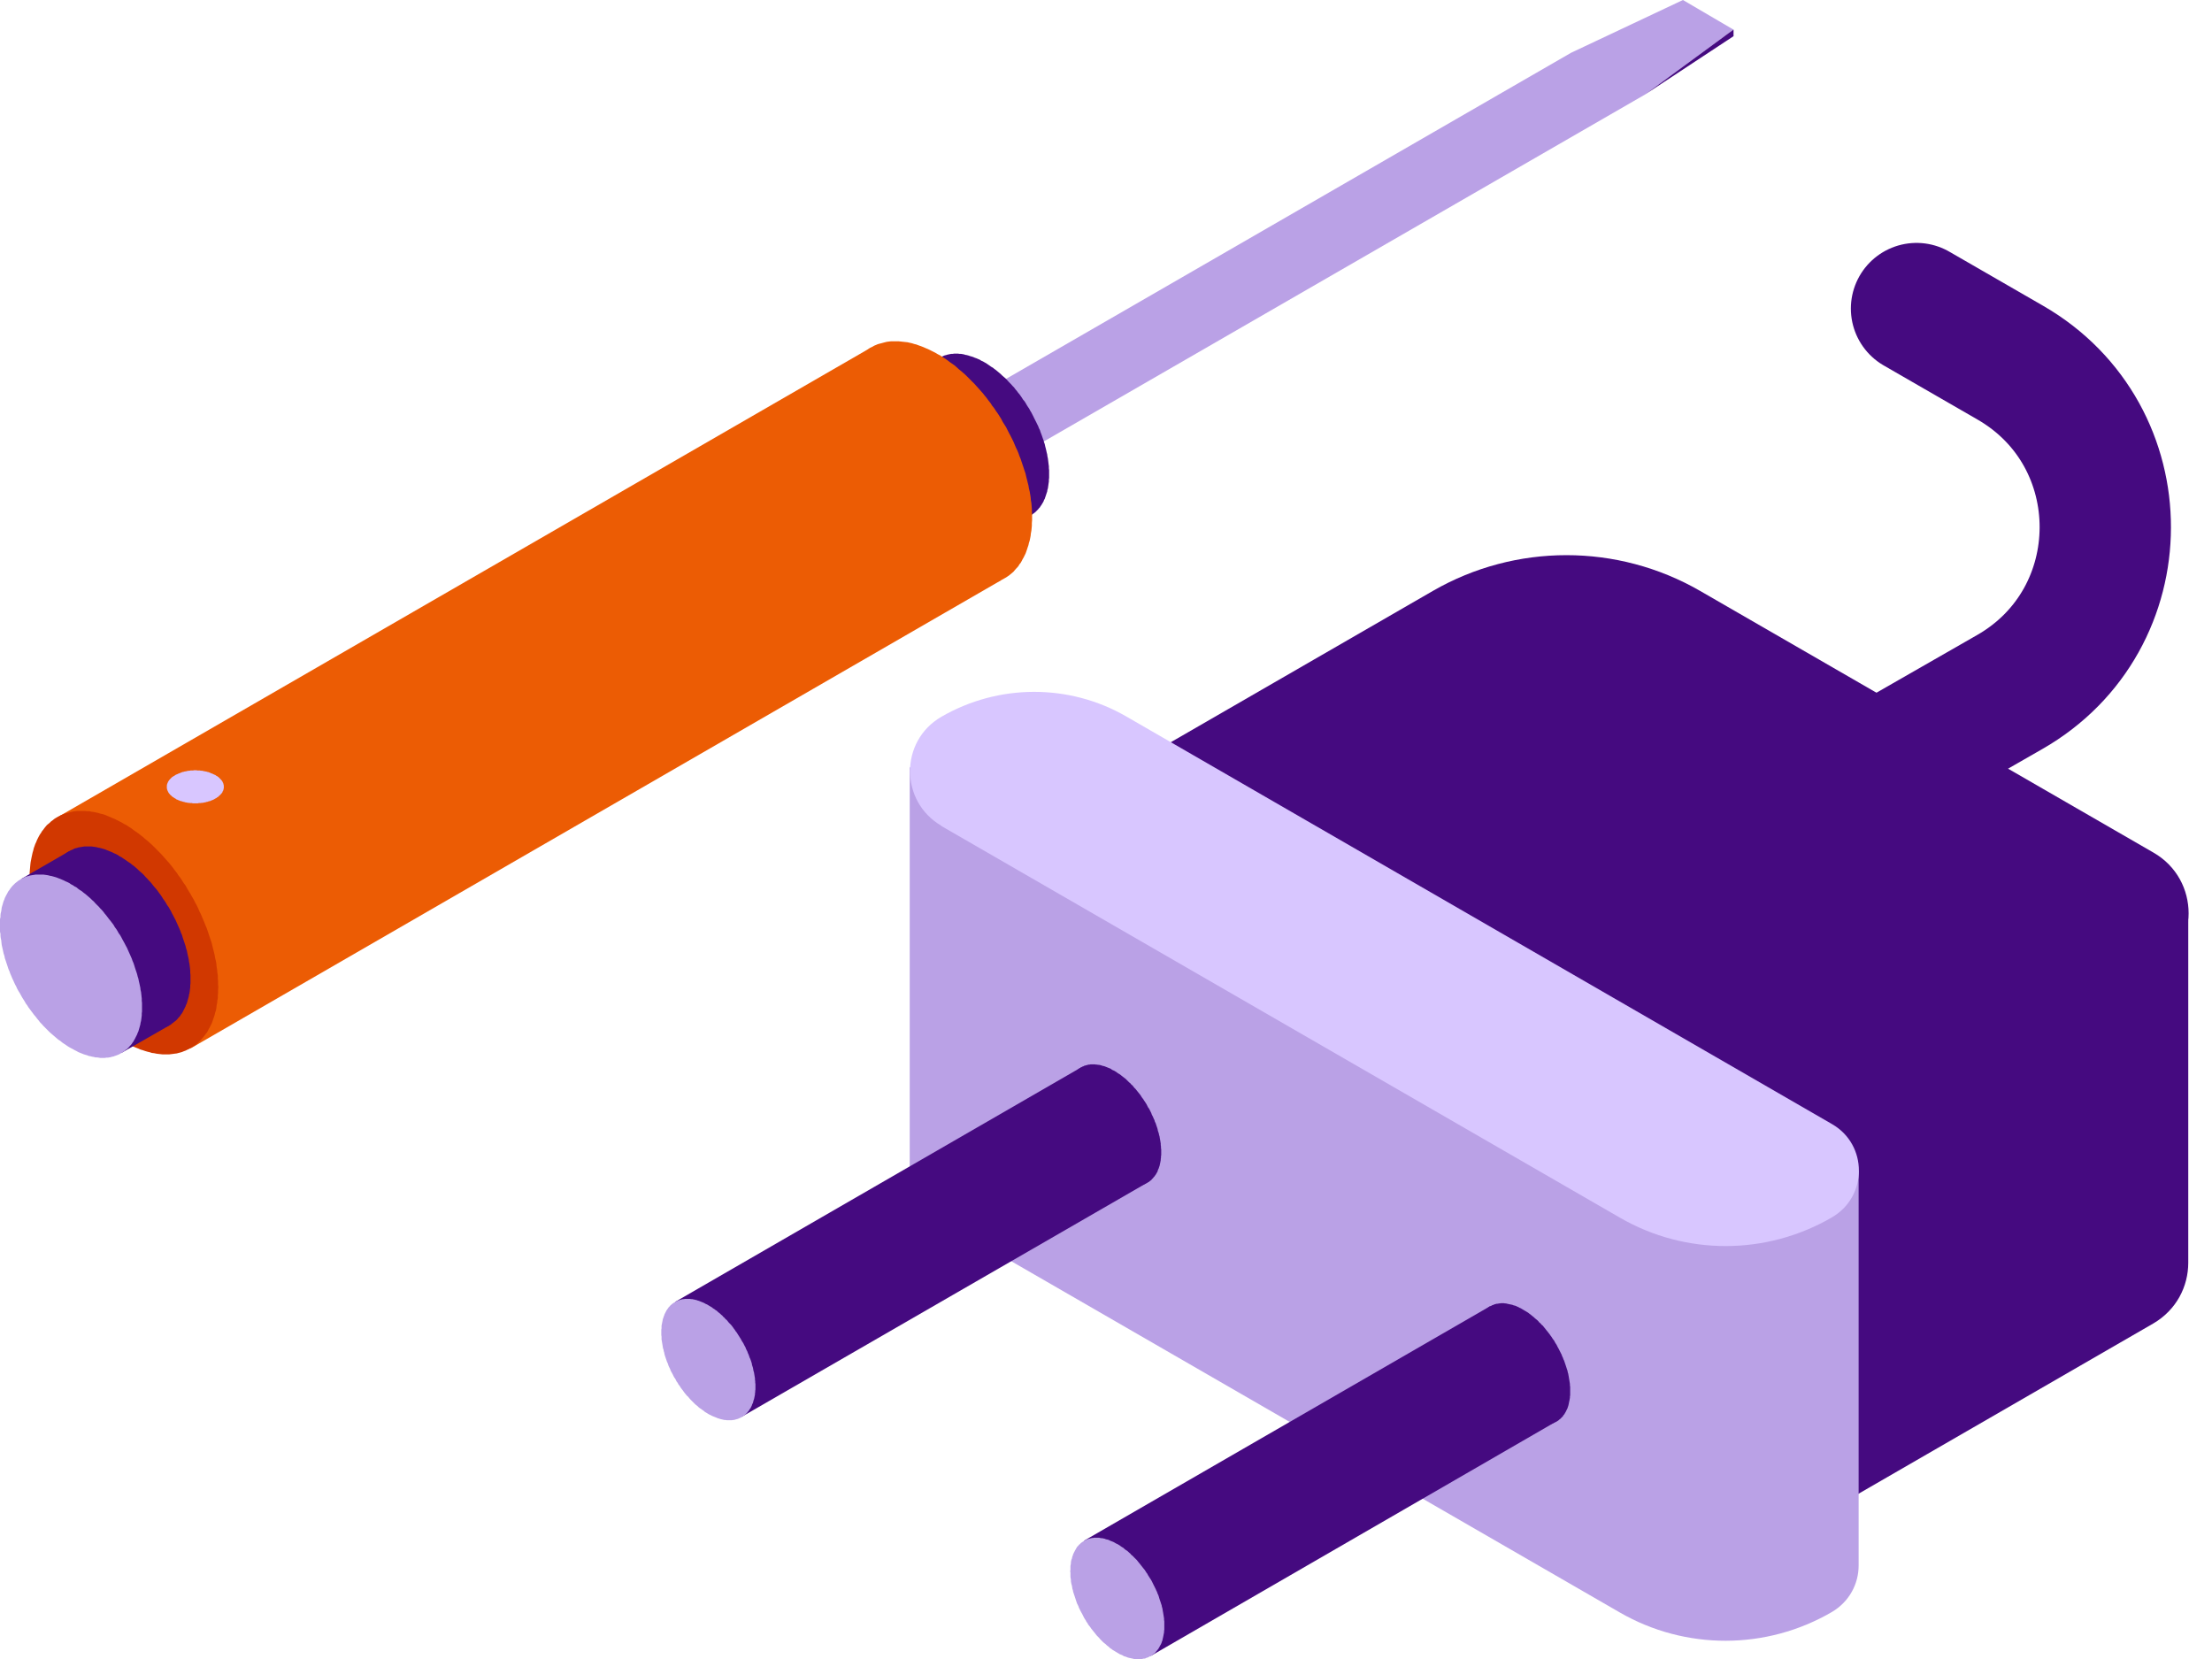 <svg width="56" height="42" viewBox="0 0 56 42" fill="none" xmlns="http://www.w3.org/2000/svg">
<g clip-path="url(#clip0_210_508)">
<path d="M12.531 17.06L39.774 1.336L42.606 0L43.887 0.751L41.664 2.383L14.384 18.125L12.531 17.06Z" fill="#BAA1E6"/>
<path d="M43.887 0.75V0.916L41.664 2.381L43.776 0.83L43.887 0.75Z" fill="#450A80"/>
<path d="M26.56 12.05V12.099L26.554 12.142V12.191L26.547 12.235L26.541 12.278L26.535 12.321L26.529 12.364L26.517 12.401L26.511 12.444L26.498 12.481L26.486 12.518L26.474 12.555L26.461 12.592L26.449 12.629L26.431 12.659L26.418 12.696L26.4 12.727L26.381 12.758L26.363 12.789L26.344 12.813L26.326 12.844L26.301 12.869L26.283 12.893L26.258 12.918L26.234 12.943L26.209 12.967L26.184 12.986L26.16 13.004L26.135 13.023L26.11 13.041L26.08 13.059L26.055 13.072L26.024 13.09L25.993 13.103L25.969 13.115L25.938 13.121L25.901 13.133L25.87 13.14L25.84 13.152L25.809 13.158H25.772L25.741 13.164H25.704H25.673H25.636H25.599H25.562L25.526 13.158L25.489 13.152L25.452 13.146L25.415 13.14L25.372 13.133L25.335 13.121L25.298 13.109L25.255 13.097L25.218 13.084L25.175 13.066L25.138 13.047L25.095 13.029L25.052 13.01L25.015 12.992L24.971 12.967L24.928 12.943L24.885 12.918L24.842 12.893L24.805 12.869L24.762 12.838L24.719 12.807L24.682 12.776L24.639 12.746L24.602 12.715L24.559 12.684L24.522 12.647L24.479 12.616L24.442 12.579L24.405 12.542L24.368 12.505L24.331 12.469L24.294 12.432L24.257 12.389L24.22 12.351L24.183 12.308L24.153 12.265L24.116 12.228L24.085 12.185L24.048 12.142L24.017 12.093L23.986 12.05L23.95 12.007L23.919 11.964L23.888 11.914L23.863 11.871L23.832 11.822L23.802 11.773L23.777 11.724L23.746 11.681L23.722 11.631L23.697 11.582L23.666 11.533L23.642 11.483L23.623 11.434L23.599 11.385L23.574 11.336L23.555 11.28L23.531 11.231L23.512 11.182L23.494 11.133L23.475 11.077L23.457 11.028L23.439 10.979L23.426 10.923L23.408 10.874L23.395 10.825L23.383 10.769L23.371 10.72L23.358 10.671L23.346 10.622L23.34 10.566L23.328 10.517L23.322 10.468L23.315 10.418L23.309 10.369L23.303 10.314V10.264L23.297 10.215V10.166V10.117V10.068V10.024L23.303 9.975V9.932L23.309 9.889L23.315 9.84L23.322 9.803L23.328 9.76L23.34 9.717L23.346 9.68L23.358 9.636L23.371 9.6L23.383 9.563L23.395 9.526L23.408 9.495L23.426 9.458L23.439 9.427L23.457 9.396L23.475 9.366L23.494 9.335L23.512 9.304L23.531 9.279L23.555 9.249L23.574 9.224L23.599 9.199L23.623 9.181L23.642 9.156L23.666 9.138L23.697 9.113L23.722 9.095L23.746 9.076L23.777 9.064L23.802 9.045L23.832 9.033L23.863 9.021L23.888 9.009L23.919 8.996L23.95 8.99L23.986 8.978L24.017 8.972L24.048 8.965L24.085 8.959H24.116L24.153 8.953H24.183H24.22H24.257L24.294 8.959H24.331L24.368 8.965L24.405 8.972L24.442 8.984L24.479 8.99L24.522 9.002L24.559 9.015L24.602 9.027L24.639 9.039L24.682 9.058L24.719 9.07L24.762 9.089L24.805 9.107L24.842 9.132L24.885 9.15L24.928 9.175L24.971 9.199L25.015 9.23L25.052 9.255L25.095 9.286L25.138 9.31L25.175 9.341L25.218 9.372L25.255 9.403L25.298 9.439L25.335 9.47L25.372 9.507L25.415 9.544L25.452 9.575L25.489 9.612L25.526 9.655L25.562 9.692L25.599 9.729L25.636 9.772L25.673 9.809L25.704 9.852L25.741 9.895L25.772 9.938L25.809 9.981L25.84 10.024L25.87 10.068L25.901 10.117L25.938 10.16L25.969 10.209L25.993 10.252L26.024 10.301L26.055 10.345L26.08 10.394L26.11 10.443L26.135 10.492L26.16 10.541L26.184 10.591L26.209 10.64L26.234 10.689L26.258 10.739L26.283 10.788L26.301 10.837L26.326 10.886L26.344 10.942L26.363 10.991L26.381 11.04L26.4 11.096L26.418 11.145L26.431 11.194L26.449 11.243L26.461 11.299L26.474 11.348L26.486 11.397L26.498 11.453L26.511 11.502L26.517 11.551L26.529 11.607L26.535 11.656L26.541 11.705L26.547 11.754L26.554 11.804V11.853L26.56 11.902V11.951V12.001V12.05Z" fill="#450A80"/>
<path d="M26.129 13.172L26.123 13.24V13.307L26.117 13.375L26.111 13.437L26.098 13.504L26.092 13.566L26.08 13.627L26.067 13.689L26.049 13.744L26.037 13.8L26.018 13.855L26 13.911L25.981 13.966L25.963 14.015L25.938 14.065L25.914 14.114L25.889 14.157L25.864 14.206L25.84 14.249L25.809 14.286L25.784 14.329L25.753 14.366L25.717 14.403L25.686 14.44L25.655 14.477L25.618 14.508L25.581 14.539L25.544 14.569L25.507 14.594L25.47 14.619L25.427 14.643L25.384 14.668L25.347 14.686L25.304 14.705L25.261 14.723L25.212 14.742L25.169 14.754L25.119 14.766L25.076 14.779L25.027 14.785L24.978 14.791L24.928 14.797L24.879 14.803H24.824H24.775H24.719L24.67 14.797L24.614 14.791L24.559 14.785L24.504 14.773L24.448 14.766L24.393 14.748L24.337 14.736L24.276 14.717L24.221 14.699L24.165 14.68L24.104 14.656L24.042 14.631L23.987 14.606L23.925 14.575L23.863 14.545L23.802 14.514L23.74 14.477L23.679 14.44L23.617 14.403L23.556 14.366L23.494 14.323L23.433 14.28L23.377 14.237L23.316 14.188L23.26 14.145L23.198 14.095L23.143 14.046L23.088 13.997L23.032 13.941L22.977 13.892L22.922 13.837L22.866 13.781L22.811 13.726L22.755 13.664L22.706 13.609L22.651 13.547L22.601 13.486L22.552 13.424L22.503 13.363L22.454 13.301L22.404 13.233L22.355 13.172L22.312 13.104L22.263 13.036L22.22 12.969L22.177 12.901L22.133 12.833L22.09 12.765L22.053 12.698L22.01 12.624L21.973 12.556L21.936 12.482L21.899 12.408L21.863 12.341L21.826 12.267L21.795 12.193L21.758 12.119L21.727 12.045L21.696 11.971L21.666 11.897L21.641 11.824L21.616 11.75L21.585 11.676L21.561 11.596L21.542 11.522L21.518 11.448L21.499 11.374L21.475 11.3L21.462 11.226L21.444 11.152L21.425 11.072L21.413 10.999L21.401 10.925L21.389 10.851L21.382 10.777L21.37 10.703L21.364 10.629L21.358 10.562V10.488L21.352 10.414V10.34V10.272L21.358 10.204V10.137L21.364 10.069L21.37 10.001L21.382 9.94L21.389 9.878L21.401 9.817L21.413 9.755L21.425 9.7L21.444 9.638L21.462 9.583L21.475 9.533L21.499 9.478L21.518 9.429L21.542 9.379L21.561 9.33L21.585 9.281L21.616 9.238L21.641 9.195L21.666 9.152L21.696 9.115L21.727 9.072L21.758 9.035L21.795 9.004L21.826 8.967L21.863 8.936L21.899 8.905L21.936 8.875L21.973 8.85L22.01 8.819L22.053 8.795L22.09 8.776L22.133 8.751L22.177 8.733L22.22 8.714L22.263 8.702L22.312 8.69L22.355 8.678L22.404 8.665L22.454 8.653L22.503 8.647L22.552 8.641H22.601H22.651H22.706H22.755L22.811 8.647L22.866 8.653L22.922 8.659L22.977 8.665L23.032 8.678L23.088 8.69L23.143 8.708L23.198 8.721L23.26 8.745L23.316 8.764L23.377 8.788L23.433 8.813L23.494 8.838L23.556 8.868L23.617 8.899L23.679 8.93L23.74 8.967L23.802 8.998L23.863 9.041L23.925 9.078L23.987 9.121L24.042 9.164L24.104 9.207L24.165 9.25L24.221 9.299L24.276 9.349L24.337 9.398L24.393 9.447L24.448 9.496L24.504 9.552L24.559 9.607L24.614 9.663L24.67 9.718L24.719 9.773L24.775 9.835L24.824 9.89L24.879 9.952L24.928 10.014L24.978 10.075L25.027 10.143L25.076 10.204L25.119 10.272L25.169 10.334L25.212 10.401L25.261 10.469L25.304 10.537L25.347 10.605L25.384 10.678L25.427 10.746L25.47 10.814L25.507 10.888L25.544 10.962L25.581 11.029L25.618 11.103L25.655 11.177L25.686 11.251L25.717 11.325L25.753 11.399L25.784 11.473L25.809 11.546L25.84 11.62L25.864 11.694L25.889 11.768L25.914 11.842L25.938 11.916L25.963 11.99L25.981 12.07L26 12.144L26.018 12.218L26.037 12.291L26.049 12.365L26.067 12.439L26.08 12.513L26.092 12.587L26.098 12.661L26.111 12.735L26.117 12.809L26.123 12.883V12.956L26.129 13.03V13.098V13.172Z" fill="#EC5C04"/>
<path d="M4.827 26.54L25.347 14.689L22.053 8.797L1.453 20.691L4.827 26.54Z" fill="#EC5C04"/>
<path d="M5.521 25.062L5.527 24.989L5.521 24.921V24.847L5.515 24.773V24.699L5.503 24.625L5.497 24.552L5.484 24.478L5.478 24.404L5.466 24.33L5.447 24.256L5.435 24.182L5.417 24.108L5.398 24.034L5.38 23.96L5.361 23.88L5.337 23.806L5.312 23.733L5.287 23.659L5.263 23.585L5.238 23.511L5.207 23.437L5.177 23.363L5.146 23.289L5.115 23.215L5.084 23.142L5.047 23.068L5.016 22.994L4.98 22.92L4.943 22.852L4.906 22.778L4.863 22.704L4.826 22.637L4.783 22.569L4.739 22.495L4.703 22.427L4.653 22.36L4.61 22.292L4.567 22.224L4.518 22.163L4.475 22.095L4.425 22.033L4.376 21.966L4.327 21.904L4.278 21.843L4.222 21.781L4.173 21.726L4.118 21.664L4.068 21.609L4.013 21.553L3.958 21.498L3.902 21.442L3.847 21.387L3.791 21.338L3.736 21.288L3.674 21.239L3.619 21.19L3.557 21.141L3.502 21.098L3.44 21.055L3.379 21.012L3.323 20.968L3.262 20.931L3.2 20.888L3.139 20.858L3.077 20.821L3.016 20.79L2.954 20.759L2.892 20.728L2.831 20.704L2.776 20.679L2.714 20.654L2.659 20.63L2.597 20.611L2.542 20.599L2.486 20.581L2.425 20.568L2.369 20.556L2.314 20.55L2.265 20.537H2.209L2.154 20.531H2.104H2.049H2H1.951L1.901 20.537L1.852 20.544L1.803 20.556L1.754 20.568L1.71 20.581L1.661 20.593L1.618 20.605L1.575 20.624L1.532 20.642L1.489 20.667L1.452 20.685L1.409 20.71L1.372 20.734L1.335 20.765L1.292 20.796L1.261 20.827L1.224 20.858L1.187 20.888L1.156 20.925L1.126 20.962L1.095 21.005L1.064 21.042L1.039 21.085L1.009 21.128L0.984 21.172L0.959 21.221L0.935 21.27L0.916 21.319L0.892 21.369L0.873 21.424L0.855 21.473L0.842 21.529L0.824 21.59L0.812 21.646L0.799 21.707L0.787 21.769L0.775 21.83L0.768 21.892L0.762 21.96L0.756 22.027L0.75 22.095V22.163V22.23V22.304V22.378L0.756 22.452L0.762 22.52L0.768 22.594L0.775 22.668L0.787 22.741L0.799 22.815L0.812 22.889L0.824 22.963L0.842 23.037L0.855 23.117L0.873 23.191L0.892 23.265L0.916 23.339L0.935 23.413L0.959 23.486L0.984 23.566L1.009 23.64L1.039 23.714L1.064 23.788L1.095 23.862L1.126 23.936L1.156 24.01L1.187 24.084L1.224 24.157L1.261 24.231L1.292 24.299L1.335 24.373L1.372 24.447L1.409 24.515L1.452 24.588L1.489 24.656L1.532 24.724L1.575 24.792L1.618 24.859L1.661 24.927L1.71 24.995L1.754 25.062L1.803 25.124L1.852 25.192L1.901 25.253L1.951 25.315L2 25.377L2.049 25.438L2.104 25.5L2.154 25.555L2.209 25.617L2.265 25.672L2.314 25.727L2.369 25.783L2.425 25.832L2.486 25.887L2.542 25.937L2.597 25.986L2.659 26.035L2.714 26.078L2.776 26.128L2.831 26.171L2.892 26.214L2.954 26.257L3.016 26.294L3.077 26.331L3.139 26.368L3.2 26.405L3.262 26.435L3.323 26.466L3.379 26.497L3.44 26.522L3.502 26.546L3.557 26.571L3.619 26.589L3.674 26.608L3.736 26.626L3.791 26.639L3.847 26.657L3.902 26.663L3.958 26.675L4.013 26.682L4.068 26.688L4.118 26.694H4.173H4.222H4.278L4.327 26.688L4.376 26.682L4.425 26.675L4.475 26.669L4.518 26.657L4.567 26.645L4.61 26.632L4.653 26.614L4.703 26.596L4.739 26.577L4.783 26.558L4.826 26.534L4.863 26.509L4.906 26.485L4.943 26.46L4.98 26.429L5.016 26.398L5.047 26.368L5.084 26.331L5.115 26.294L5.146 26.257L5.177 26.22L5.207 26.177L5.238 26.14L5.263 26.097L5.287 26.047L5.312 26.004L5.337 25.955L5.361 25.906L5.38 25.857L5.398 25.801L5.417 25.746L5.435 25.69L5.447 25.635L5.466 25.58L5.478 25.518L5.484 25.456L5.497 25.395L5.503 25.327L5.515 25.266V25.198L5.521 25.13V25.062Z" fill="#D13800"/>
<path d="M4.822 24.84V24.896L4.816 24.945V24.994L4.81 25.044L4.804 25.093L4.797 25.142L4.785 25.185L4.779 25.228L4.767 25.271L4.754 25.314L4.742 25.358L4.73 25.401L4.711 25.438L4.699 25.474L4.68 25.512L4.662 25.548L4.643 25.585L4.625 25.622L4.607 25.653L4.582 25.684L4.563 25.715L4.539 25.745L4.514 25.77L4.49 25.801L4.465 25.826L4.44 25.85L4.41 25.869L4.385 25.893L4.354 25.912L4.329 25.936L4.299 25.955L4.268 25.967L4.231 25.985L4.2 25.998L4.169 26.01L4.132 26.023L4.102 26.035L4.065 26.041L4.028 26.053L3.997 26.059L3.96 26.066H3.917L3.88 26.072H3.843H3.806H3.763L3.726 26.066H3.683L3.646 26.059L3.603 26.047L3.56 26.041L3.517 26.029L3.474 26.023L3.431 26.01L3.388 25.992L3.344 25.979L3.301 25.961L3.252 25.942L3.209 25.924L3.166 25.899L3.117 25.875L3.074 25.85L3.024 25.826L2.981 25.801L2.932 25.77L2.889 25.739L2.84 25.709L2.796 25.678L2.753 25.647L2.704 25.61L2.661 25.573L2.618 25.536L2.575 25.499L2.532 25.462L2.489 25.425L2.446 25.382L2.409 25.345L2.366 25.302L2.322 25.259L2.285 25.216L2.242 25.173L2.205 25.124L2.169 25.081L2.132 25.031L2.095 24.988L2.058 24.939L2.021 24.89L1.984 24.84L1.947 24.791L1.916 24.742L1.879 24.693L1.848 24.643L1.818 24.588L1.787 24.539L1.756 24.483L1.725 24.428L1.694 24.379L1.664 24.323L1.639 24.268L1.608 24.212L1.584 24.163L1.559 24.108L1.534 24.052L1.51 23.997L1.485 23.942L1.467 23.88L1.442 23.825L1.424 23.769L1.405 23.714L1.387 23.658L1.368 23.603L1.35 23.547L1.337 23.486L1.319 23.431L1.307 23.375L1.294 23.32L1.282 23.264L1.276 23.209L1.264 23.154L1.257 23.098L1.245 23.043L1.239 22.987V22.932L1.233 22.877L1.227 22.821V22.766V22.71V22.661V22.606L1.233 22.556L1.239 22.507V22.458L1.245 22.409L1.257 22.359L1.264 22.316L1.276 22.267L1.282 22.224L1.294 22.181L1.307 22.144L1.319 22.101L1.337 22.064L1.35 22.021L1.368 21.984L1.387 21.947L1.405 21.916L1.424 21.879L1.442 21.848L1.467 21.817L1.485 21.787L1.51 21.756L1.534 21.725L1.559 21.701L1.584 21.676L1.608 21.651L1.639 21.627L1.664 21.608L1.694 21.584L1.725 21.565L1.756 21.547L1.787 21.528L1.818 21.516L1.848 21.504L1.879 21.485L1.916 21.473L1.947 21.467L1.984 21.454L2.021 21.448L2.058 21.442L2.095 21.436L2.132 21.43H2.169H2.205H2.242H2.285H2.322L2.366 21.436L2.409 21.442L2.446 21.448L2.489 21.46L2.532 21.467L2.575 21.479L2.618 21.491L2.661 21.504L2.704 21.522L2.753 21.541L2.796 21.559L2.84 21.577L2.889 21.602L2.932 21.62L2.981 21.645L3.024 21.676L3.074 21.701L3.117 21.731L3.166 21.762L3.209 21.793L3.252 21.824L3.301 21.855L3.344 21.891L3.388 21.922L3.431 21.959L3.474 21.996L3.517 22.039L3.56 22.076L3.603 22.113L3.646 22.156L3.683 22.199L3.726 22.242L3.763 22.285L3.806 22.328L3.843 22.372L3.88 22.421L3.917 22.464L3.96 22.513L3.997 22.562L4.028 22.606L4.065 22.655L4.102 22.71L4.132 22.759L4.169 22.809L4.2 22.858L4.231 22.913L4.268 22.963L4.299 23.018L4.329 23.067L4.354 23.123L4.385 23.178L4.41 23.227L4.44 23.283L4.465 23.338L4.49 23.394L4.514 23.449L4.539 23.504L4.563 23.56L4.582 23.615L4.607 23.671L4.625 23.732L4.643 23.788L4.662 23.843L4.68 23.898L4.699 23.954L4.711 24.009L4.73 24.065L4.742 24.126L4.754 24.182L4.767 24.237L4.779 24.293L4.785 24.348L4.797 24.403L4.804 24.459L4.81 24.514L4.816 24.57V24.625L4.822 24.68V24.736V24.785V24.84Z" fill="#450A80"/>
<path d="M0.531 22.255L1.756 21.547V22.458L0.531 22.255Z" fill="#450A80"/>
<path d="M3.07 26.658L4.295 25.956L3.206 25.648L3.07 26.658Z" fill="#450A80"/>
<path d="M3.595 25.551V25.496V25.447V25.391L3.589 25.336V25.28L3.583 25.225L3.577 25.17L3.571 25.114L3.558 25.059L3.552 25.003L3.54 24.948L3.528 24.893L3.515 24.837L3.503 24.776L3.485 24.72L3.472 24.665L3.454 24.609L3.435 24.554L3.417 24.499L3.398 24.437L3.38 24.382L3.355 24.326L3.337 24.271L3.312 24.215L3.288 24.16L3.263 24.105L3.238 24.049L3.214 23.994L3.183 23.938L3.158 23.889L3.128 23.834L3.097 23.778L3.072 23.729L3.041 23.674L3.004 23.624L2.974 23.569L2.943 23.52L2.906 23.47L2.875 23.415L2.838 23.366L2.801 23.317L2.764 23.273L2.727 23.224L2.69 23.175L2.653 23.132L2.617 23.083L2.58 23.04L2.537 22.996L2.5 22.953L2.456 22.91L2.413 22.867L2.376 22.824L2.333 22.787L2.29 22.744L2.247 22.707L2.204 22.67L2.161 22.633L2.118 22.602L2.075 22.565L2.026 22.535L1.982 22.504L1.939 22.467L1.89 22.442L1.847 22.412L1.798 22.387L1.755 22.356L1.705 22.331L1.662 22.313L1.613 22.288L1.57 22.27L1.527 22.251L1.478 22.233L1.434 22.215L1.391 22.202L1.348 22.19L1.305 22.178L1.262 22.171L1.219 22.159L1.182 22.153L1.139 22.147L1.096 22.141H1.059H1.016H0.979H0.942H0.905L0.868 22.147L0.831 22.153L0.794 22.159L0.757 22.165L0.72 22.178L0.69 22.184L0.653 22.196L0.622 22.208L0.591 22.227L0.56 22.239L0.529 22.258L0.499 22.276L0.468 22.294L0.437 22.319L0.412 22.338L0.382 22.362L0.357 22.387L0.332 22.412L0.308 22.436L0.283 22.467L0.259 22.498L0.24 22.529L0.215 22.559L0.197 22.59L0.179 22.627L0.16 22.658L0.142 22.695L0.123 22.732L0.111 22.769L0.092 22.812L0.08 22.849L0.068 22.892L0.055 22.935L0.043 22.978L0.037 23.027L0.031 23.07L0.018 23.119L0.012 23.169V23.218L0 23.267V23.317V23.372V23.421V23.477V23.532V23.587L0.012 23.643V23.692L0.018 23.747L0.031 23.803L0.037 23.864L0.043 23.92L0.055 23.975L0.068 24.031L0.08 24.086L0.092 24.142L0.111 24.197L0.123 24.259L0.142 24.314L0.16 24.369L0.179 24.425L0.197 24.48L0.215 24.535L0.24 24.591L0.259 24.646L0.283 24.702L0.308 24.763L0.332 24.813L0.357 24.868L0.382 24.923L0.412 24.979L0.437 25.034L0.468 25.09L0.499 25.139L0.529 25.194L0.56 25.25L0.591 25.299L0.622 25.348L0.653 25.404L0.69 25.453L0.72 25.502L0.757 25.551L0.794 25.601L0.831 25.65L0.868 25.699L0.905 25.742L0.942 25.791L0.979 25.835L1.016 25.884L1.059 25.927L1.096 25.97L1.139 26.013L1.182 26.056L1.219 26.093L1.262 26.136L1.305 26.173L1.348 26.21L1.391 26.247L1.434 26.284L1.478 26.321L1.527 26.352L1.57 26.389L1.613 26.419L1.662 26.45L1.705 26.481L1.755 26.512L1.798 26.536L1.847 26.561L1.89 26.586L1.939 26.61L1.982 26.635L2.026 26.653L2.075 26.672L2.118 26.69L2.161 26.703L2.204 26.715L2.247 26.733L2.29 26.74L2.333 26.752L2.376 26.758L2.413 26.77H2.456L2.5 26.776L2.537 26.783H2.58H2.617H2.653L2.69 26.776H2.727L2.764 26.77L2.801 26.764L2.838 26.752L2.875 26.746L2.906 26.733L2.943 26.721L2.974 26.709L3.004 26.697L3.041 26.678L3.072 26.66L3.097 26.647L3.128 26.623L3.158 26.604L3.183 26.579L3.214 26.561L3.238 26.536L3.263 26.512L3.288 26.481L3.312 26.456L3.337 26.426L3.355 26.395L3.38 26.364L3.398 26.327L3.417 26.296L3.435 26.259L3.454 26.222L3.472 26.186L3.485 26.148L3.503 26.112L3.515 26.069L3.528 26.025L3.54 25.982L3.552 25.939L3.558 25.896L3.571 25.847L3.577 25.804L3.583 25.755L3.589 25.705V25.656L3.595 25.607V25.551Z" fill="#BAA1E6"/>
<path d="M5.444 20.22L5.456 20.214L5.469 20.208L5.481 20.202L5.493 20.189L5.505 20.183L5.518 20.177L5.53 20.165L5.536 20.159L5.549 20.146L5.555 20.14L5.567 20.134L5.573 20.122L5.585 20.116L5.592 20.103L5.598 20.097L5.61 20.085L5.616 20.079L5.622 20.066L5.629 20.06L5.635 20.048V20.036L5.641 20.029L5.647 20.017L5.653 20.011V19.999L5.659 19.992V19.98V19.968L5.666 19.962V19.949V19.937V19.931V19.919V19.913V19.9V19.888V19.882L5.659 19.869V19.857V19.851L5.653 19.839V19.832L5.647 19.82L5.641 19.808L5.635 19.802V19.789L5.629 19.783L5.622 19.771L5.616 19.765L5.61 19.752L5.598 19.746L5.592 19.734L5.585 19.728L5.573 19.715L5.567 19.709L5.555 19.697L5.549 19.691L5.536 19.678L5.53 19.672L5.518 19.666L5.505 19.654L5.493 19.648L5.481 19.642L5.469 19.635L5.456 19.623L5.444 19.617L5.425 19.611L5.413 19.605L5.401 19.599L5.388 19.592L5.37 19.586L5.358 19.58L5.339 19.574L5.327 19.568L5.315 19.562L5.296 19.555L5.278 19.549L5.265 19.543H5.247L5.235 19.537L5.216 19.531H5.198L5.185 19.525H5.167L5.148 19.518H5.136L5.118 19.512H5.099H5.081L5.062 19.506H5.05H5.031H5.013H4.994L4.976 19.5H4.964H4.945H4.927H4.908L4.89 19.506H4.878H4.859H4.841H4.822L4.804 19.512H4.791H4.773L4.754 19.518H4.736L4.724 19.525H4.705L4.687 19.531H4.674L4.656 19.537L4.637 19.543H4.625L4.607 19.549L4.594 19.555L4.576 19.562L4.564 19.568L4.545 19.574L4.533 19.58L4.514 19.586L4.502 19.592L4.49 19.599L4.471 19.605L4.459 19.611L4.447 19.617L4.434 19.623L4.422 19.635L4.41 19.642L4.397 19.648L4.385 19.654L4.373 19.666L4.36 19.672L4.348 19.678L4.342 19.691L4.33 19.697L4.323 19.709L4.311 19.715L4.305 19.728L4.299 19.734L4.286 19.746L4.28 19.752L4.274 19.765L4.268 19.771L4.262 19.783L4.256 19.789L4.25 19.802V19.808L4.243 19.82L4.237 19.832V19.839L4.231 19.851V19.857L4.225 19.869V19.882V19.888V19.9V19.913L4.219 19.919L4.225 19.931V19.937V19.949V19.962V19.968L4.231 19.98V19.992L4.237 19.999V20.011L4.243 20.017L4.25 20.029V20.036L4.256 20.048L4.262 20.06L4.268 20.066L4.274 20.079L4.28 20.085L4.286 20.097L4.299 20.103L4.305 20.116L4.311 20.122L4.323 20.134L4.33 20.14L4.342 20.146L4.348 20.159L4.36 20.165L4.373 20.177L4.385 20.183L4.397 20.189L4.41 20.202L4.422 20.208L4.434 20.214L4.447 20.22L4.459 20.233L4.471 20.239L4.49 20.245L4.502 20.251L4.514 20.257L4.533 20.263L4.545 20.27L4.564 20.276L4.576 20.282H4.594L4.607 20.288L4.625 20.294L4.637 20.3H4.656L4.674 20.306L4.687 20.313H4.705L4.724 20.319H4.736L4.754 20.325H4.773H4.791L4.804 20.331H4.822H4.841H4.859L4.878 20.337H4.89H4.908H4.927H4.945H4.964H4.976H4.994H5.013L5.031 20.331H5.05H5.062H5.081L5.099 20.325H5.118H5.136L5.148 20.319H5.167L5.185 20.313H5.198L5.216 20.306L5.235 20.3H5.247L5.265 20.294L5.278 20.288L5.296 20.282H5.315L5.327 20.276L5.339 20.27L5.358 20.263L5.37 20.257L5.388 20.251L5.401 20.245L5.413 20.239L5.425 20.233L5.444 20.22Z" fill="#D8C6FF"/>
<path d="M48.356 25.441L49.126 27.319L43.037 23.803C40.944 22.597 38.364 22.597 36.271 23.803L27.867 28.655L44.687 39.182L54.513 33.506C55.104 33.161 55.399 32.564 55.399 31.967V23.305L48.35 25.441H48.356Z" fill="#450A80"/>
<path d="M47.75 19.313L50.877 17.521C54.097 15.681 54.11 11.032 50.89 9.179L48.52 7.812" stroke="#450A80" stroke-width="3.325" stroke-linecap="round" stroke-linejoin="round"/>
<path d="M25.766 21.018L40.831 32.561L54.517 24.662C55.705 23.979 55.705 22.267 54.517 21.584L43.041 14.96C40.948 13.753 38.368 13.753 36.275 14.96L25.772 21.024L25.766 21.018Z" fill="#450A80"/>
<path d="M43.711 31.359L23.031 19.422V29.666H23.037C23.081 30.159 23.345 30.627 23.825 30.904L41.008 40.822C42.671 41.782 44.721 41.776 46.377 40.81C46.826 40.545 47.054 40.089 47.054 39.634V29.642L43.711 31.353V31.359Z" fill="#BAA1E6"/>
<path d="M23.831 20.911L41.014 30.829C42.676 31.79 44.726 31.783 46.382 30.817C47.287 30.287 47.287 28.982 46.382 28.459L28.516 18.14C27.069 17.303 25.278 17.309 23.831 18.147C22.772 18.762 22.778 20.289 23.831 20.905V20.911Z" fill="#D8C6FF"/>
<path d="M39.751 35.252V35.289V35.325L39.745 35.356V35.387L39.739 35.418L39.733 35.455L39.727 35.479L39.721 35.51L39.715 35.541L39.708 35.572L39.702 35.596L39.69 35.627L39.684 35.652L39.671 35.676L39.659 35.701L39.647 35.726L39.635 35.75L39.622 35.769L39.61 35.793L39.597 35.812L39.579 35.83L39.567 35.855L39.548 35.873L39.536 35.886L39.517 35.904L39.499 35.923L39.48 35.935L39.462 35.953L39.444 35.966L39.425 35.978L39.407 35.99L39.382 36.003L39.364 36.009L39.345 36.021L39.321 36.027L39.296 36.04L39.277 36.046L39.253 36.052L39.228 36.058H39.203L39.179 36.064H39.154L39.13 36.071H39.105H39.08H39.056L39.025 36.064H39L38.969 36.058H38.945L38.92 36.052L38.889 36.046L38.859 36.033L38.834 36.027L38.803 36.015L38.773 36.009L38.742 35.997L38.717 35.984L38.686 35.972L38.656 35.953L38.625 35.941L38.594 35.923L38.563 35.904L38.532 35.886L38.502 35.867L38.471 35.849L38.44 35.83L38.409 35.806L38.385 35.787L38.354 35.763L38.323 35.738L38.292 35.713L38.268 35.689L38.237 35.664L38.206 35.639L38.181 35.615L38.151 35.584L38.126 35.559L38.102 35.529L38.071 35.504L38.046 35.473L38.021 35.443L37.997 35.412L37.972 35.381L37.948 35.35L37.923 35.319L37.898 35.289L37.874 35.258L37.849 35.221L37.831 35.19L37.806 35.153L37.781 35.122L37.763 35.085L37.744 35.055L37.72 35.018L37.701 34.981L37.683 34.95L37.664 34.913L37.646 34.876L37.627 34.839L37.609 34.802L37.59 34.765L37.578 34.728L37.56 34.691L37.547 34.654L37.529 34.617L37.517 34.581L37.504 34.544L37.492 34.507L37.48 34.47L37.467 34.433L37.455 34.396L37.443 34.359L37.437 34.322L37.424 34.285L37.418 34.248L37.412 34.211L37.406 34.174L37.394 34.137V34.1L37.387 34.063L37.381 34.026V33.989L37.375 33.953V33.916V33.879V33.842V33.811V33.774V33.743L37.381 33.706V33.676L37.387 33.645L37.394 33.614V33.583L37.406 33.552L37.412 33.522L37.418 33.491L37.424 33.466L37.437 33.442L37.443 33.411L37.455 33.386L37.467 33.362L37.48 33.337L37.492 33.319L37.504 33.294L37.517 33.269L37.529 33.251L37.547 33.232L37.56 33.214L37.578 33.195L37.59 33.177L37.609 33.158L37.627 33.14L37.646 33.128L37.664 33.109L37.683 33.097L37.701 33.084L37.72 33.072L37.744 33.06L37.763 33.054L37.781 33.041L37.806 33.035L37.831 33.023L37.849 33.017L37.874 33.011L37.898 33.005H37.923L37.948 32.998H37.972L37.997 32.992H38.021H38.046H38.071L38.102 32.998H38.126L38.151 33.005L38.181 33.011L38.206 33.017L38.237 33.023L38.268 33.029L38.292 33.035L38.323 33.048L38.354 33.054L38.385 33.066L38.409 33.078L38.44 33.091L38.471 33.109L38.502 33.121L38.532 33.14L38.563 33.158L38.594 33.177L38.625 33.195L38.656 33.214L38.686 33.232L38.717 33.257L38.742 33.275L38.773 33.3L38.803 33.325L38.834 33.349L38.859 33.374L38.889 33.398L38.92 33.423L38.945 33.448L38.969 33.479L39 33.503L39.025 33.534L39.056 33.559L39.08 33.589L39.105 33.62L39.13 33.651L39.154 33.682L39.179 33.712L39.203 33.743L39.228 33.774L39.253 33.811L39.277 33.842L39.296 33.873L39.321 33.91L39.345 33.94L39.364 33.977L39.382 34.008L39.407 34.045L39.425 34.082L39.444 34.119L39.462 34.15L39.48 34.187L39.499 34.224L39.517 34.26L39.536 34.297L39.548 34.334L39.567 34.371L39.579 34.408L39.597 34.445L39.61 34.482L39.622 34.519L39.635 34.556L39.647 34.593L39.659 34.63L39.671 34.667L39.684 34.704L39.69 34.741L39.702 34.778L39.708 34.815L39.715 34.852L39.721 34.888L39.727 34.925L39.733 34.962L39.739 34.999L39.745 35.036V35.073L39.751 35.11V35.147V35.184V35.221V35.252Z" fill="#450A80"/>
<path d="M29.132 41.923L39.364 36.007L37.721 33.07L27.445 39.005L29.132 41.923Z" fill="#450A80"/>
<path d="M29.476 41.189V41.152V41.121V41.084V41.047L29.47 41.011V40.974L29.464 40.937L29.458 40.9L29.452 40.863L29.446 40.826L29.439 40.789L29.433 40.752L29.427 40.715L29.415 40.678L29.409 40.641L29.396 40.604L29.384 40.567L29.372 40.53L29.359 40.493L29.347 40.456L29.335 40.413L29.322 40.377L29.304 40.34L29.292 40.303L29.273 40.266L29.261 40.235L29.242 40.198L29.224 40.161L29.205 40.124L29.187 40.087L29.169 40.05L29.15 40.013L29.132 39.983L29.107 39.946L29.088 39.915L29.064 39.878L29.045 39.841L29.021 39.81L29.002 39.779L28.978 39.742L28.953 39.712L28.928 39.681L28.904 39.65L28.879 39.619L28.855 39.588L28.83 39.558L28.805 39.527L28.781 39.496L28.75 39.465L28.725 39.441L28.695 39.41L28.67 39.385L28.639 39.361L28.614 39.33L28.584 39.305L28.559 39.281L28.528 39.256L28.497 39.237L28.467 39.213L28.442 39.188L28.411 39.17L28.381 39.151L28.35 39.127L28.319 39.108L28.288 39.09L28.257 39.077L28.227 39.059L28.196 39.041L28.165 39.028L28.134 39.016L28.103 39.004L28.079 38.991L28.048 38.979L28.017 38.973L27.993 38.967L27.962 38.954L27.931 38.948L27.906 38.942H27.876L27.851 38.936L27.826 38.93H27.796H27.771H27.746H27.722H27.697L27.672 38.936H27.648L27.623 38.942L27.599 38.948L27.574 38.954L27.549 38.961L27.531 38.967L27.506 38.979L27.488 38.985L27.463 38.997L27.445 39.01L27.426 39.022L27.408 39.034L27.389 39.047L27.371 39.059L27.352 39.077L27.334 39.096L27.315 39.108L27.303 39.127L27.285 39.145L27.266 39.164L27.254 39.188L27.241 39.207L27.229 39.231L27.217 39.25L27.205 39.275L27.192 39.299L27.18 39.324L27.168 39.348L27.162 39.373L27.149 39.404L27.143 39.428L27.137 39.459L27.125 39.484L27.118 39.515L27.112 39.545V39.576L27.106 39.613L27.1 39.644V39.675V39.712V39.742L27.094 39.779L27.1 39.816V39.853V39.89V39.921L27.106 39.958L27.112 39.995V40.032L27.118 40.069L27.125 40.106L27.137 40.142L27.143 40.179L27.149 40.223L27.162 40.26L27.168 40.296L27.18 40.333L27.192 40.37L27.205 40.407L27.217 40.444L27.229 40.481L27.241 40.518L27.254 40.555L27.266 40.592L27.285 40.629L27.303 40.666L27.315 40.703L27.334 40.74L27.352 40.777L27.371 40.814L27.389 40.844L27.408 40.881L27.426 40.918L27.445 40.955L27.463 40.986L27.488 41.023L27.506 41.06L27.531 41.091L27.549 41.128L27.574 41.158L27.599 41.189L27.623 41.226L27.648 41.257L27.672 41.288L27.697 41.318L27.722 41.349L27.746 41.38L27.771 41.411L27.796 41.435L27.826 41.466L27.851 41.497L27.876 41.522L27.906 41.552L27.931 41.577L27.962 41.602L27.993 41.626L28.017 41.651L28.048 41.675L28.079 41.7L28.103 41.725L28.134 41.743L28.165 41.768L28.196 41.786L28.227 41.805L28.257 41.823L28.288 41.842L28.319 41.86L28.35 41.879L28.381 41.891L28.411 41.903L28.442 41.922L28.467 41.934L28.497 41.94L28.528 41.953L28.559 41.965L28.584 41.971L28.614 41.977L28.639 41.983L28.67 41.989L28.695 41.996L28.725 42.002H28.75H28.781H28.805L28.83 42.008L28.855 42.002H28.879H28.904L28.928 41.996L28.953 41.989H28.978L29.002 41.983L29.021 41.971L29.045 41.965L29.064 41.959L29.088 41.946L29.107 41.934L29.132 41.928L29.15 41.916L29.169 41.903L29.187 41.885L29.205 41.873L29.224 41.86L29.242 41.842L29.261 41.823L29.273 41.805L29.292 41.786L29.304 41.768L29.322 41.749L29.335 41.725L29.347 41.706L29.359 41.682L29.372 41.657L29.384 41.639L29.396 41.614L29.409 41.583L29.415 41.559L29.427 41.534L29.433 41.503L29.439 41.478L29.446 41.448L29.452 41.417L29.458 41.386L29.464 41.355L29.47 41.325V41.294L29.476 41.257V41.226V41.189Z" fill="#BAA1E6"/>
<path d="M29.398 29.205V29.242L29.392 29.273V29.309L29.386 29.34V29.371L29.38 29.402L29.374 29.433L29.367 29.463L29.361 29.494L29.355 29.519L29.343 29.549L29.337 29.574L29.324 29.599L29.312 29.63L29.306 29.654L29.294 29.679L29.281 29.697L29.269 29.722L29.257 29.74L29.238 29.765L29.226 29.784L29.207 29.802L29.195 29.82L29.177 29.839L29.158 29.857L29.146 29.876L29.127 29.888L29.109 29.901L29.09 29.919L29.066 29.931L29.047 29.944L29.029 29.956L29.01 29.962L28.986 29.974L28.961 29.98L28.943 29.987L28.918 29.999L28.893 30.005H28.875L28.85 30.011L28.826 30.017H28.801H28.776L28.752 30.024H28.721L28.696 30.017H28.672H28.641L28.616 30.011L28.585 30.005L28.561 29.999L28.53 29.993L28.506 29.987L28.475 29.98L28.444 29.968L28.419 29.956L28.389 29.95L28.358 29.937L28.327 29.919L28.296 29.907L28.265 29.894L28.235 29.876L28.204 29.857L28.173 29.839L28.142 29.82L28.118 29.802L28.087 29.784L28.056 29.759L28.025 29.74L27.994 29.716L27.964 29.691L27.939 29.666L27.908 29.642L27.878 29.617L27.853 29.593L27.822 29.568L27.797 29.537L27.773 29.513L27.742 29.482L27.718 29.451L27.693 29.426L27.662 29.396L27.637 29.365L27.613 29.334L27.588 29.303L27.564 29.273L27.539 29.242L27.514 29.205L27.496 29.174L27.471 29.143L27.447 29.106L27.428 29.076L27.404 29.038L27.385 29.002L27.366 28.971L27.342 28.934L27.323 28.897L27.305 28.866L27.287 28.829L27.268 28.792L27.25 28.755L27.237 28.718L27.219 28.681L27.2 28.645L27.188 28.608L27.176 28.571L27.157 28.534L27.145 28.497L27.133 28.46L27.12 28.423L27.108 28.386L27.096 28.349L27.09 28.312L27.077 28.275L27.071 28.238L27.059 28.201L27.053 28.158L27.046 28.121L27.04 28.084L27.034 28.047L27.028 28.01V27.974L27.022 27.943V27.906L27.016 27.869V27.832V27.795V27.758V27.727L27.022 27.69V27.66L27.028 27.629V27.592L27.034 27.561L27.04 27.53L27.046 27.506L27.053 27.475L27.059 27.444L27.071 27.419L27.077 27.389L27.09 27.364L27.096 27.339L27.108 27.315L27.12 27.29L27.133 27.265L27.145 27.247L27.157 27.222L27.176 27.204L27.188 27.179L27.2 27.161L27.219 27.142L27.237 27.124L27.25 27.111L27.268 27.093L27.287 27.081L27.305 27.062L27.323 27.05L27.342 27.038L27.366 27.025L27.385 27.013L27.404 27.001L27.428 26.995L27.447 26.982L27.471 26.976L27.496 26.97L27.514 26.964L27.539 26.958L27.564 26.951H27.588L27.613 26.945H27.637H27.662H27.693H27.718L27.742 26.951H27.773L27.797 26.958H27.822L27.853 26.964L27.878 26.97L27.908 26.982L27.939 26.988L27.964 26.995L27.994 27.007L28.025 27.019L28.056 27.032L28.087 27.044L28.118 27.056L28.142 27.075L28.173 27.093L28.204 27.105L28.235 27.124L28.265 27.142L28.296 27.167L28.327 27.185L28.358 27.204L28.389 27.229L28.419 27.253L28.444 27.272L28.475 27.296L28.506 27.321L28.53 27.346L28.561 27.376L28.585 27.401L28.616 27.425L28.641 27.456L28.672 27.481L28.696 27.512L28.721 27.543L28.752 27.573L28.776 27.604L28.801 27.635L28.826 27.666L28.85 27.696L28.875 27.727L28.893 27.758L28.918 27.795L28.943 27.826L28.961 27.857L28.986 27.893L29.01 27.93L29.029 27.961L29.047 27.998L29.066 28.035L29.09 28.066L29.109 28.103L29.127 28.14L29.146 28.177L29.158 28.214L29.177 28.25L29.195 28.287L29.207 28.318L29.226 28.355L29.238 28.398L29.257 28.435L29.269 28.472L29.281 28.509L29.294 28.546L29.306 28.583L29.312 28.62L29.324 28.657L29.337 28.694L29.343 28.731L29.355 28.768L29.361 28.805L29.367 28.841L29.374 28.878L29.38 28.915L29.386 28.952V28.989L29.392 29.026V29.063L29.398 29.1V29.137V29.168V29.205Z" fill="#450A80"/>
<path d="M18.774 35.87L29.013 29.96L27.369 27.023L17.094 32.958L18.774 35.87Z" fill="#450A80"/>
<path d="M19.125 35.142V35.105V35.068V35.038L19.119 35.001V34.964L19.113 34.927V34.89L19.106 34.853L19.1 34.816L19.094 34.779L19.088 34.742L19.076 34.705L19.069 34.668L19.063 34.631L19.051 34.594L19.039 34.557L19.032 34.514L19.02 34.477L19.008 34.44L18.995 34.404L18.977 34.367L18.965 34.33L18.952 34.293L18.934 34.256L18.922 34.219L18.903 34.182L18.885 34.145L18.872 34.108L18.854 34.077L18.835 34.04L18.817 34.003L18.792 33.966L18.774 33.936L18.755 33.899L18.731 33.862L18.712 33.831L18.688 33.794L18.669 33.763L18.645 33.726L18.62 33.696L18.602 33.665L18.577 33.634L18.552 33.597L18.528 33.566L18.503 33.535L18.472 33.505L18.448 33.48L18.423 33.449L18.398 33.418L18.367 33.394L18.343 33.363L18.312 33.338L18.288 33.308L18.257 33.283L18.232 33.258L18.201 33.234L18.171 33.209L18.146 33.184L18.115 33.166L18.084 33.141L18.053 33.123L18.023 33.098L17.992 33.08L17.961 33.061L17.93 33.043L17.9 33.024L17.869 33.012L17.838 32.994L17.813 32.981L17.783 32.969L17.752 32.957L17.721 32.944L17.69 32.932L17.666 32.926L17.635 32.914L17.604 32.907L17.579 32.901L17.549 32.895L17.524 32.889H17.493L17.469 32.883H17.444H17.419H17.389H17.364H17.339L17.315 32.889H17.29L17.265 32.895L17.241 32.901L17.222 32.907L17.198 32.914L17.173 32.92L17.155 32.932L17.13 32.938L17.112 32.95L17.093 32.963L17.069 32.975L17.05 32.987L17.032 33L17.013 33.012L16.995 33.031L16.976 33.043L16.964 33.061L16.945 33.08L16.927 33.098L16.915 33.117L16.902 33.135L16.884 33.16L16.872 33.178L16.859 33.203L16.847 33.228L16.834 33.252L16.822 33.277L16.816 33.301L16.804 33.326L16.798 33.351L16.785 33.382L16.779 33.406L16.773 33.437L16.767 33.468L16.761 33.498L16.755 33.529L16.748 33.56V33.597V33.628L16.742 33.658V33.696V33.732V33.769V33.8L16.748 33.837V33.874V33.911L16.755 33.948L16.761 33.985L16.767 34.022L16.773 34.059L16.779 34.096L16.785 34.133L16.798 34.169L16.804 34.206L16.816 34.243L16.822 34.28L16.834 34.323L16.847 34.36L16.859 34.397L16.872 34.434L16.884 34.471L16.902 34.508L16.915 34.545L16.927 34.582L16.945 34.619L16.964 34.656L16.976 34.693L16.995 34.73L17.013 34.761L17.032 34.797L17.05 34.834L17.069 34.871L17.093 34.902L17.112 34.939L17.13 34.976L17.155 35.007L17.173 35.044L17.198 35.075L17.222 35.111L17.241 35.142L17.265 35.173L17.29 35.204L17.315 35.241L17.339 35.272L17.364 35.302L17.389 35.333L17.419 35.358L17.444 35.389L17.469 35.419L17.493 35.444L17.524 35.475L17.549 35.499L17.579 35.53L17.604 35.555L17.635 35.579L17.666 35.604L17.69 35.629L17.721 35.653L17.752 35.672L17.783 35.696L17.813 35.715L17.838 35.739L17.869 35.758L17.9 35.776L17.93 35.795L17.961 35.813L17.992 35.826L18.023 35.844L18.053 35.856L18.084 35.869L18.115 35.881L18.146 35.893L18.171 35.906L18.201 35.912L18.232 35.924L18.257 35.93L18.288 35.937L18.312 35.943L18.343 35.949H18.367L18.398 35.955H18.423H18.448H18.472H18.503H18.528L18.552 35.949H18.577L18.602 35.943L18.62 35.937L18.645 35.93L18.669 35.924L18.688 35.918L18.712 35.906L18.731 35.9L18.755 35.887L18.774 35.875L18.792 35.863L18.817 35.85L18.835 35.838L18.854 35.826L18.872 35.807L18.885 35.795L18.903 35.776L18.922 35.758L18.934 35.739L18.952 35.721L18.965 35.703L18.977 35.678L18.995 35.659L19.008 35.635L19.02 35.61L19.032 35.586L19.039 35.561L19.051 35.536L19.063 35.512L19.069 35.487L19.076 35.456L19.088 35.425L19.094 35.401L19.1 35.37L19.106 35.339L19.113 35.309V35.278L19.119 35.241V35.21L19.125 35.179V35.142Z" fill="#BAA1E6"/>
</g>
<defs>
<clipPath id="clip0_210_508">
<rect width="55.409" height="42" fill="white"/>
</clipPath>
</defs>
</svg>
